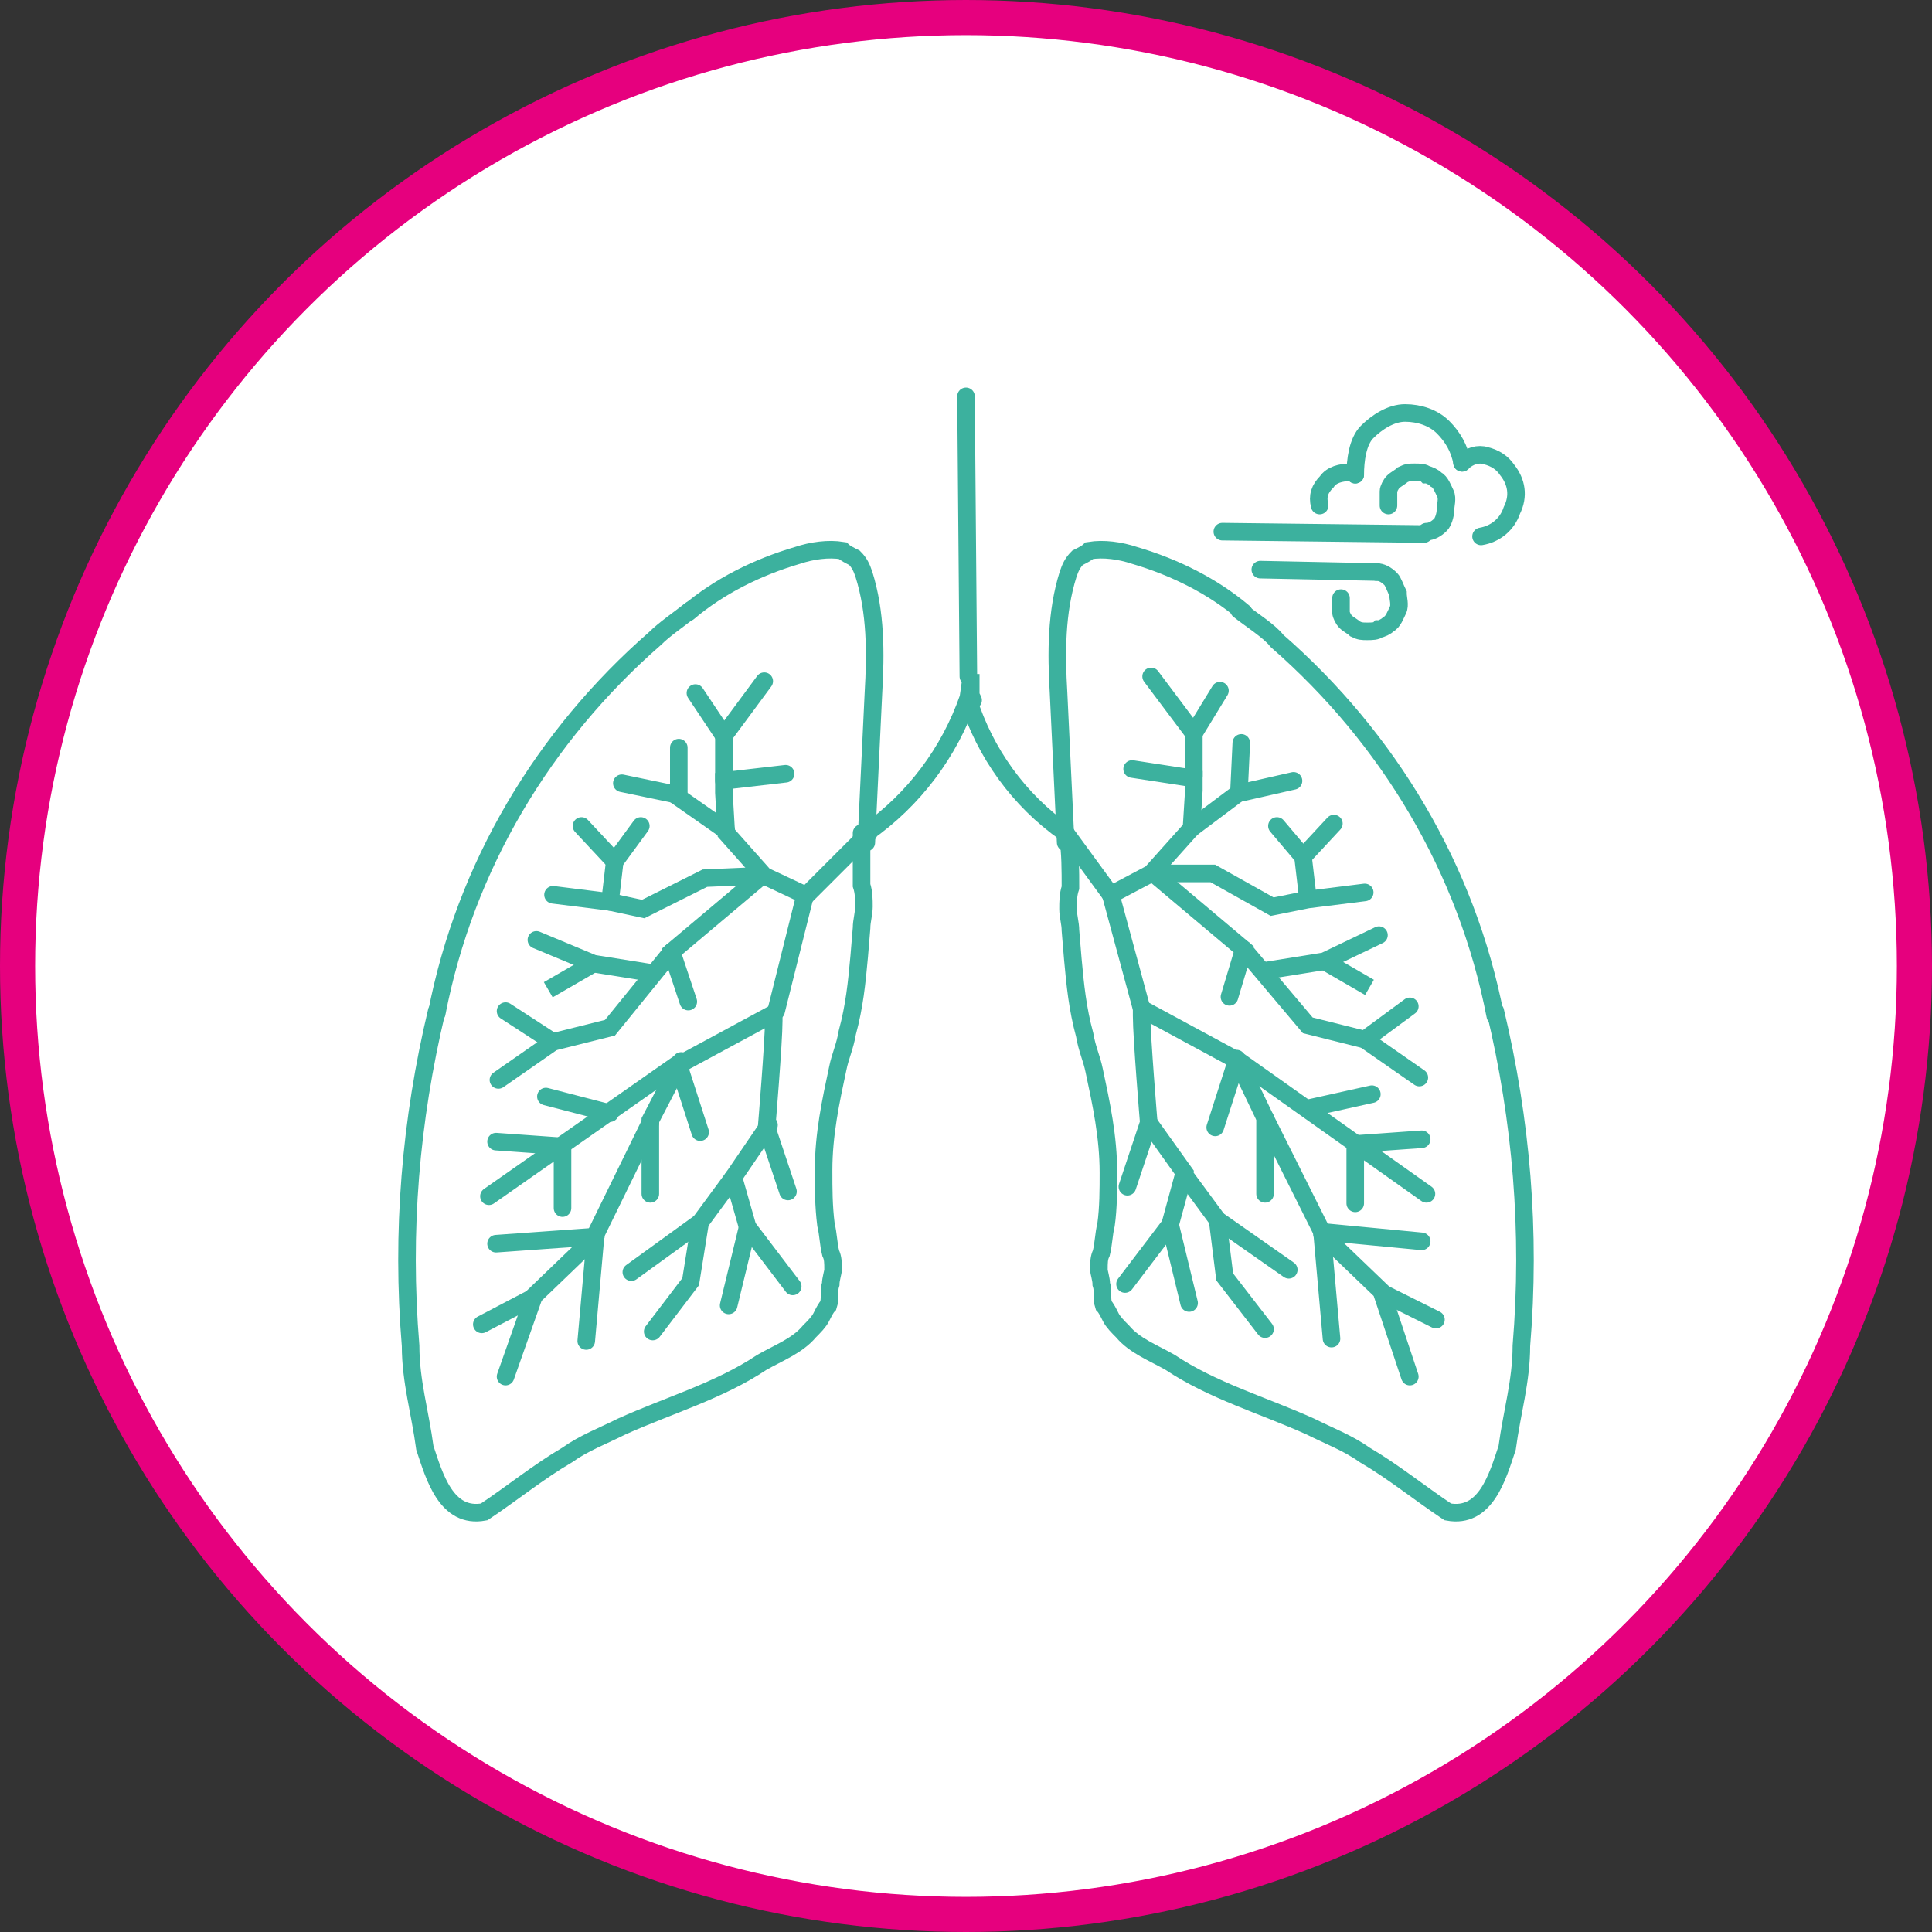 <svg width="110" height="110" viewBox="0 0 110 110" fill="none" xmlns="http://www.w3.org/2000/svg">
<rect x="0" y="0" width="110" height="110" fill="#333333" stroke="none"/>
<circle cx="55" cy="55" r="54" fill="white" stroke="#E6007E" stroke-width="2"/>
<path d="M60.675 47.973L60.27 39.459C60.135 37.162 60.135 34.865 60.811 32.703C60.946 32.297 61.081 32.027 61.351 31.757C61.621 31.622 61.892 31.486 62.027 31.351C62.838 31.216 63.784 31.351 64.594 31.622C66.892 32.297 69.054 33.378 70.811 34.865" stroke="#3CB19E" stroke-miterlimit="10" stroke-linecap="round"/>
<path d="M49.324 47.973L49.73 39.459C49.865 37.162 49.865 34.865 49.189 32.703C49.054 32.297 48.919 32.027 48.648 31.757C48.378 31.622 48.108 31.486 47.973 31.351C47.162 31.216 46.216 31.351 45.405 31.622C43.108 32.297 40.946 33.378 39.189 34.865" stroke="#3CB19E" stroke-miterlimit="10" stroke-linecap="round"/>
<path d="M39.324 34.73C38.648 35.27 37.838 35.811 37.297 36.351C30.946 41.892 26.486 49.324 24.865 57.703" stroke="#3CB19E" stroke-miterlimit="10" stroke-linecap="round"/>
<path d="M24.865 57.568C23.378 63.784 22.838 70.135 23.378 76.622C23.378 78.649 23.919 80.405 24.189 82.432C24.73 84.054 25.405 86.486 27.567 86.081C29.189 85 30.675 83.784 32.297 82.838C33.243 82.162 34.324 81.757 35.405 81.216C38.108 80 40.946 79.189 43.378 77.567C44.324 77.027 45.405 76.622 46.081 75.811C46.351 75.54 46.621 75.27 46.757 75C46.892 74.73 47.027 74.459 47.162 74.324C47.297 73.919 47.162 73.513 47.297 73.108C47.297 72.838 47.432 72.432 47.432 72.297C47.432 71.892 47.432 71.622 47.297 71.351C47.162 70.811 47.162 70.27 47.027 69.73C46.892 68.649 46.892 67.703 46.892 66.622C46.892 64.594 47.297 62.703 47.703 60.811C47.838 60.135 48.108 59.594 48.243 58.784C48.648 57.297 48.784 55.946 48.919 54.459L49.054 52.838C49.054 52.432 49.189 52.027 49.189 51.622C49.189 51.216 49.189 50.811 49.054 50.405C49.054 50.27 49.054 50 49.054 49.73C49.054 49.324 49.054 48.919 49.054 48.514C49.054 48.108 49.054 47.838 49.054 47.838C49.054 47.838 49.054 47.568 49.054 47.432" stroke="#3CB19E" stroke-miterlimit="10" stroke-linecap="round"/>
<path d="M70.54 34.73C71.216 35.27 72.297 35.946 72.702 36.486C79.054 42.027 83.513 49.459 85.135 57.838" stroke="#3CB19E" stroke-miterlimit="10" stroke-linecap="round"/>
<path d="M85.135 57.568C86.621 63.784 87.162 70.135 86.621 76.622C86.621 78.649 86.081 80.405 85.811 82.432C85.27 84.054 84.594 86.486 82.432 86.081C80.811 85 79.324 83.784 77.702 82.838C76.757 82.162 75.675 81.757 74.594 81.216C71.892 80 69.054 79.189 66.621 77.567C65.675 77.027 64.594 76.622 63.919 75.811C63.648 75.54 63.378 75.27 63.243 75C63.108 74.73 62.973 74.459 62.838 74.324C62.702 73.919 62.838 73.513 62.702 73.108C62.702 72.838 62.567 72.432 62.567 72.297C62.567 71.892 62.567 71.622 62.702 71.351C62.838 70.811 62.838 70.27 62.973 69.73C63.108 68.784 63.108 67.703 63.108 66.757C63.108 64.73 62.702 62.838 62.297 60.946C62.162 60.27 61.892 59.73 61.757 58.919C61.351 57.432 61.216 56.081 61.081 54.594L60.946 52.973C60.946 52.568 60.81 52.162 60.81 51.757C60.81 51.351 60.81 50.946 60.946 50.541C60.946 49.594 60.946 48.513 60.81 47.703" stroke="#3CB19E" stroke-miterlimit="10" stroke-linecap="round"/>
<path d="M45.811 50.946L43.513 49.865L41.351 47.432L41.216 45.135V44.459L44.73 44.054" stroke="#3CB19E" stroke-miterlimit="10" stroke-linecap="round"/>
<path d="M41.216 44.459V41.892L43.513 38.784" stroke="#3CB19E" stroke-miterlimit="10" stroke-linecap="round"/>
<path d="M41.216 41.892L39.594 39.459" stroke="#3CB19E" stroke-miterlimit="10" stroke-linecap="round"/>
<path d="M41.351 47.297L38.648 45.405V42.568" stroke="#3CB19E" stroke-miterlimit="10" stroke-linecap="round"/>
<path d="M38.648 45.27L35.405 44.595" stroke="#3CB19E" stroke-miterlimit="10" stroke-linecap="round"/>
<path d="M43.378 49.865L38.243 54.189L39.189 57.027" stroke="#3CB19E" stroke-miterlimit="10" stroke-linecap="round"/>
<path d="M43.243 49.865L40.135 50L36.621 51.757L34.73 51.351L31.486 50.946" stroke="#3CB19E" stroke-miterlimit="10" stroke-linecap="round"/>
<path d="M34.73 51.351L35 49.054L36.486 47.027" stroke="#3CB19E" stroke-miterlimit="10" stroke-linecap="round"/>
<path d="M35 49.054L33.108 47.027" stroke="#3CB19E" stroke-miterlimit="10" stroke-linecap="round"/>
<path d="M38.243 54.189L34.73 58.514L31.486 59.324L28.378 61.486" stroke="#3CB19E" stroke-miterlimit="10" stroke-linecap="round"/>
<path d="M31.486 59.324L28.784 57.568" stroke="#3CB19E" stroke-miterlimit="10" stroke-linecap="round"/>
<path d="M37.162 55.405L33.783 54.865L30.54 53.513" stroke="#3CB19E" stroke-miterlimit="10" stroke-linecap="round"/>
<path d="M33.784 54.865L31.216 56.351L33.784 54.865Z" stroke="#3CB19E" stroke-miterlimit="10" stroke-linecap="round"/>
<path d="M45.811 51.081L44.189 57.568" stroke="#3CB19E" stroke-miterlimit="10" stroke-linecap="round"/>
<path d="M44.865 67.838L43.648 64.189C43.648 64.189 44.054 59.324 44.054 58.108C44.054 57.838 44.054 57.703 44.054 57.703L39.054 60.405L38.648 60.676L39.865 64.459" stroke="#3CB19E" stroke-miterlimit="10" stroke-linecap="round"/>
<path d="M43.784 64.054L41.757 67.027L42.567 69.865L45.135 73.243" stroke="#3CB19E" stroke-miterlimit="10" stroke-linecap="round"/>
<path d="M42.567 69.865L41.486 74.324" stroke="#3CB19E" stroke-miterlimit="10" stroke-linecap="round"/>
<path d="M41.757 67.027L39.865 69.594L35.946 72.432" stroke="#3CB19E" stroke-miterlimit="10" stroke-linecap="round"/>
<path d="M39.865 69.595L39.324 72.973L37.162 75.811" stroke="#3CB19E" stroke-miterlimit="10" stroke-linecap="round"/>
<path d="M38.784 60.405L37.027 63.784V67.973" stroke="#3CB19E" stroke-miterlimit="10" stroke-linecap="round"/>
<path d="M37.027 63.919L33.919 70.27L33.378 76.351" stroke="#3CB19E" stroke-miterlimit="10" stroke-linecap="round"/>
<path d="M33.919 70.405L28.243 70.811" stroke="#3CB19E" stroke-miterlimit="10" stroke-linecap="round"/>
<path d="M33.919 70.405L30.405 73.784L28.784 78.378" stroke="#3CB19E" stroke-miterlimit="10" stroke-linecap="round"/>
<path d="M30.27 73.919L27.432 75.405" stroke="#3CB19E" stroke-miterlimit="10" stroke-linecap="round"/>
<path d="M38.648 60.541L27.838 68.108" stroke="#3CB19E" stroke-miterlimit="10" stroke-linecap="round"/>
<path d="M34.73 63.378L31.081 62.432" stroke="#3CB19E" stroke-miterlimit="10" stroke-linecap="round"/>
<path d="M32.027 65.405V68.784" stroke="#3CB19E" stroke-miterlimit="10" stroke-linecap="round"/>
<path d="M32.027 65.27L28.243 65" stroke="#3CB19E" stroke-miterlimit="10" stroke-linecap="round"/>
<path d="M63.243 50.946L65.54 49.73L67.838 47.162L67.973 45V44.324L64.459 43.784" stroke="#3CB19E" stroke-miterlimit="10" stroke-linecap="round"/>
<path d="M67.973 44.189V41.757L65.54 38.513" stroke="#3CB19E" stroke-miterlimit="10" stroke-linecap="round"/>
<path d="M67.973 41.757L69.459 39.324" stroke="#3CB19E" stroke-miterlimit="10" stroke-linecap="round"/>
<path d="M67.838 47.162L70.54 45.135L70.675 42.297" stroke="#3CB19E" stroke-miterlimit="10" stroke-linecap="round"/>
<path d="M70.675 45.135L73.648 44.459" stroke="#3CB19E" stroke-miterlimit="10" stroke-linecap="round"/>
<path d="M65.675 49.73L70.811 54.054L70 56.757" stroke="#3CB19E" stroke-miterlimit="10" stroke-linecap="round"/>
<path d="M65.811 49.73H69.054L72.432 51.622L74.459 51.216L77.702 50.811" stroke="#3CB19E" stroke-miterlimit="10" stroke-linecap="round"/>
<path d="M74.459 51.081L74.189 48.784L72.703 47.027" stroke="#3CB19E" stroke-miterlimit="10" stroke-linecap="round"/>
<path d="M74.189 48.784L75.946 46.892" stroke="#3CB19E" stroke-miterlimit="10" stroke-linecap="round"/>
<path d="M70.811 54.054L74.459 58.378L77.702 59.189L80.811 61.351" stroke="#3CB19E" stroke-miterlimit="10" stroke-linecap="round"/>
<path d="M77.703 59.189L80.27 57.297" stroke="#3CB19E" stroke-miterlimit="10" stroke-linecap="round"/>
<path d="M72.027 55.27L75.405 54.73L78.513 53.243" stroke="#3CB19E" stroke-miterlimit="10" stroke-linecap="round"/>
<path d="M75.405 54.73L77.973 56.216L75.405 54.73Z" stroke="#3CB19E" stroke-miterlimit="10" stroke-linecap="round"/>
<path d="M63.243 50.946L65 57.432" stroke="#3CB19E" stroke-miterlimit="10" stroke-linecap="round"/>
<path d="M64.189 67.567L65.405 63.919C65.405 63.919 65 59.054 65 57.838C65 57.568 65 57.432 65 57.432L70 60.135L70.405 60.405L69.189 64.189" stroke="#3CB19E" stroke-miterlimit="10" stroke-linecap="round"/>
<path d="M65.405 63.919L67.432 66.757L66.621 69.73L64.054 73.108" stroke="#3CB19E" stroke-miterlimit="10" stroke-linecap="round"/>
<path d="M66.622 69.73L67.703 74.189" stroke="#3CB19E" stroke-miterlimit="10" stroke-linecap="round"/>
<path d="M67.432 66.892L69.324 69.459L73.378 72.297" stroke="#3CB19E" stroke-miterlimit="10" stroke-linecap="round"/>
<path d="M69.324 69.46L69.73 72.703L72.027 75.676" stroke="#3CB19E" stroke-miterlimit="10" stroke-linecap="round"/>
<path d="M70.405 60.27L72.027 63.649V67.973" stroke="#3CB19E" stroke-miterlimit="10" stroke-linecap="round"/>
<path d="M72.027 63.649L75.27 70.135L75.811 76.216" stroke="#3CB19E" stroke-miterlimit="10" stroke-linecap="round"/>
<path d="M75.27 70.135L80.946 70.676" stroke="#3CB19E" stroke-miterlimit="10" stroke-linecap="round"/>
<path d="M75.27 70.27L78.648 73.513L80.27 78.378" stroke="#3CB19E" stroke-miterlimit="10" stroke-linecap="round"/>
<path d="M78.784 73.649L81.757 75.135" stroke="#3CB19E" stroke-miterlimit="10" stroke-linecap="round"/>
<path d="M70.54 60.405L81.216 67.973" stroke="#3CB19E" stroke-miterlimit="10" stroke-linecap="round"/>
<path d="M74.459 63.108L78.108 62.297" stroke="#3CB19E" stroke-miterlimit="10" stroke-linecap="round"/>
<path d="M77.162 65.135V68.513" stroke="#3CB19E" stroke-miterlimit="10" stroke-linecap="round"/>
<path d="M77.162 65.135L80.946 64.865" stroke="#3CB19E" stroke-miterlimit="10" stroke-linecap="round"/>
<path d="M60.676 47.432C57.973 45.541 56.081 42.838 55.135 39.865" stroke="#3CB19E" stroke-miterlimit="10" stroke-linecap="round"/>
<path d="M49.324 47.432C52.027 45.541 54.054 42.838 55.135 39.73L55.27 38.784V38.378V39.459V39.594L55.405 39.865" stroke="#3CB19E" stroke-miterlimit="10" stroke-linecap="round"/>
<path d="M55 22.567L55.135 38.514" stroke="#3CB19E" stroke-miterlimit="10" stroke-linecap="round"/>
<path d="M45.81 51.081L49.459 47.432" stroke="#3CB19E" stroke-miterlimit="10" stroke-linecap="round"/>
<path d="M63.243 50.946L60.675 47.432" stroke="#3CB19E" stroke-miterlimit="10" stroke-linecap="round"/>
<path d="M69.594 30.27L81.081 30.405" stroke="#3CB19E" stroke-miterlimit="10" stroke-linecap="round"/>
<path d="M71.757 32.432L78.378 32.568" stroke="#3CB19E" stroke-miterlimit="10" stroke-linecap="round"/>
<path d="M79.054 28.784C79.054 28.514 79.054 28.243 79.054 27.973C79.054 27.838 79.189 27.567 79.324 27.432C79.459 27.297 79.73 27.162 79.865 27.027C80.135 26.892 80.27 26.892 80.54 26.892C80.811 26.892 81.081 26.892 81.216 27.027C81.351 27.027 81.621 27.162 81.757 27.297C82.027 27.432 82.162 27.838 82.297 28.108C82.432 28.378 82.297 28.784 82.297 29.054C82.297 29.324 82.162 29.73 82.027 29.865C81.757 30.135 81.486 30.27 81.216 30.27" stroke="#3CB19E" stroke-miterlimit="10" stroke-linecap="round"/>
<path d="M76.351 34.054C76.351 34.324 76.351 34.594 76.351 34.865C76.351 35 76.486 35.27 76.621 35.405C76.757 35.541 77.027 35.676 77.162 35.811C77.432 35.946 77.567 35.946 77.838 35.946C78.108 35.946 78.378 35.946 78.513 35.811C78.648 35.811 78.919 35.676 79.054 35.541C79.324 35.405 79.459 35 79.594 34.73C79.73 34.459 79.594 34.054 79.594 33.784C79.459 33.514 79.324 33.108 79.189 32.973C78.919 32.703 78.648 32.568 78.378 32.568" stroke="#3CB19E" stroke-miterlimit="10" stroke-linecap="round"/>
<path d="M75.135 28.784C75 28.243 75.135 27.838 75.54 27.432C75.811 27.027 76.351 26.892 76.892 26.892C77.027 26.892 77.162 26.892 77.162 27.027" stroke="#3CB19E" stroke-miterlimit="10" stroke-linecap="round"/>
<path d="M83.243 26.351C83.649 25.946 84.189 25.811 84.594 25.946C85.135 26.081 85.54 26.351 85.811 26.757C86.351 27.432 86.486 28.243 86.081 29.054C85.811 29.865 85.135 30.405 84.324 30.541" stroke="#3CB19E" stroke-miterlimit="10" stroke-linecap="round"/>
<path d="M77.162 27.027C77.162 26.216 77.297 25.135 77.838 24.595C78.378 24.054 79.189 23.513 80 23.513C80.811 23.513 81.622 23.784 82.162 24.324C82.703 24.865 83.108 25.541 83.243 26.351" stroke="#3CB19E" stroke-miterlimit="10" stroke-linecap="round"/>
</svg>

